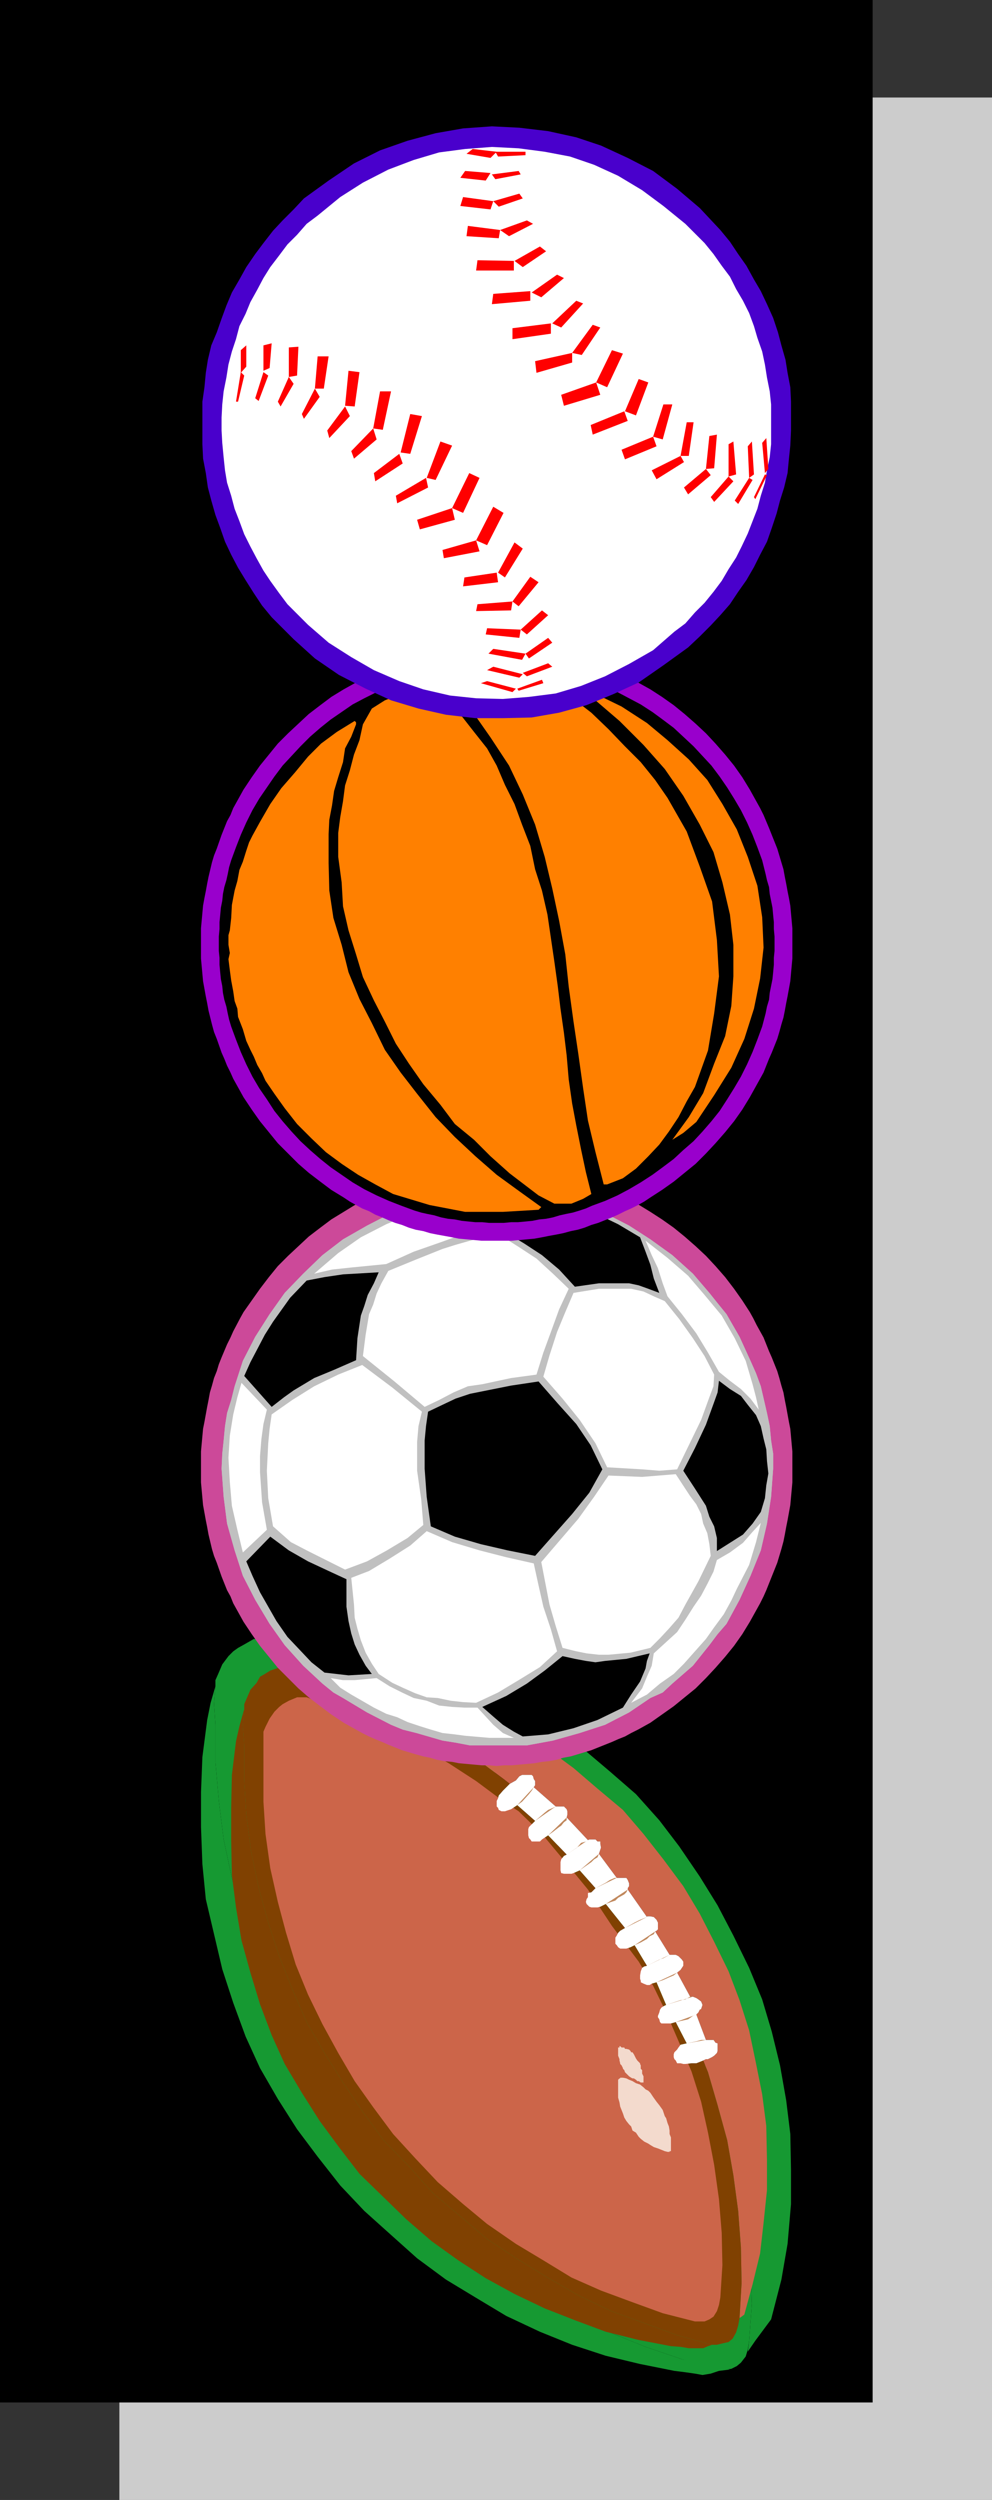 <?xml version="1.0" encoding="UTF-8" standalone="no"?>
<svg
   version="1.0"
   width="61.823mm"
   height="155.668mm"
   id="svg133"
   sodipodi:docname="Sporty I.wmf"
   xmlns:inkscape="http://www.inkscape.org/namespaces/inkscape"
   xmlns:sodipodi="http://sodipodi.sourceforge.net/DTD/sodipodi-0.dtd"
   xmlns="http://www.w3.org/2000/svg"
   xmlns:svg="http://www.w3.org/2000/svg">
  <rect width="100%" height="100%" fill="#333333" stroke="none"/>
  <sodipodi:namedview
     id="namedview133"
     pagecolor="#ffffff"
     bordercolor="#000000"
     borderopacity="0.25"
     inkscape:showpageshadow="2"
     inkscape:pageopacity="0.0"
     inkscape:pagecheckerboard="0"
     inkscape:deskcolor="#d1d1d1"
     inkscape:document-units="mm" />
  <defs
     id="defs1">
    <pattern
       id="WMFhbasepattern"
       patternUnits="userSpaceOnUse"
       width="6"
       height="6"
       x="0"
       y="0" />
  </defs>
  <path
     style="fill:#cccccc;fill-opacity:1;fill-rule:evenodd;stroke:none"
     d="M 28.117,588.353 V 22.946 H 233.663 V 588.353 Z"
     id="path1" />
  <path
     style="fill:#000000;fill-opacity:1;fill-rule:evenodd;stroke:none"
     d="M 0,565.407 V 0 h 205.546 v 565.407 z"
     id="path2" />
  <path
     style="fill:#169932;fill-opacity:1;fill-rule:evenodd;stroke:none"
     d="m 50.74,396.868 -1.131,3.878 -0.808,4.04 -1.131,8.726 -0.323,8.241 v 8.241 l 0.323,8.726 0.808,8.241 1.939,8.241 1.939,8.241 2.585,7.918 2.909,7.918 3.393,7.433 4.201,7.272 4.525,7.11 4.848,6.464 5.333,6.787 5.656,5.979 6.302,5.656 6.141,5.494 6.787,5.009 6.948,4.201 7.272,4.363 7.918,3.717 7.595,3.07 7.918,2.585 8.08,1.939 8.08,1.616 2.585,0.323 2.262,0.323 1.778,0.323 1.939,-0.323 1.939,-0.646 2.585,-0.323 -11.312,-2.424 -8.564,-2.909 -8.403,-3.393 -8.241,-3.717 -7.756,-4.525 -7.595,-4.525 -7.595,-5.333 -7.11,-5.656 -6.464,-5.979 -6.464,-6.464 -5.979,-6.787 -5.656,-7.11 -5.171,-7.433 -4.525,-7.595 -4.201,-7.918 -4.04,-8.241 -3.393,-8.564 -2.585,-8.403 -2.262,-8.726 -1.939,-9.049 -1.131,-9.049 -0.808,-9.211 v -8.726 l -0.323,-4.848 z"
     id="path3" />
  <path
     style="fill:#169932;fill-opacity:1;fill-rule:evenodd;stroke:none"
     d="m 62.375,385.718 7.595,2.585 7.11,3.232 8.403,3.717 8.08,4.201 8.08,4.525 7.433,5.009 7.595,5.494 1.778,1.131 1.454,-0.97 0.808,-1.131 h 0.485 l 0.97,-0.323 h 0.485 l 1.131,0.323 h 0.323 l 0.323,0.97 0.162,0.485 v 0.808 l -0.162,0.97 5.333,4.686 0.808,-0.162 h 0.646 l 0.808,0.162 0.485,0.646 0.323,0.485 v 1.293 l -0.323,0.485 5.656,5.656 v -0.323 h 1.454 l 0.808,0.323 0.646,0.323 v 0.485 l 0.323,0.808 -0.323,0.97 -0.323,0.485 4.848,6.302 h 1.454 0.808 l 0.323,0.808 0.323,0.646 v 0.808 l -0.323,0.485 v 0.323 l 4.848,7.11 v -0.323 h 0.808 l 0.808,0.323 0.323,0.323 0.485,0.162 0.323,0.646 v 0.808 0.97 l -0.485,0.485 -0.323,0.323 3.717,5.656 h 1.616 l 0.646,0.162 0.485,0.646 0.323,0.323 0.323,0.485 v 0.97 l -0.323,0.808 -0.323,0.485 -0.808,0.646 3.393,6.302 h 0.485 l 0.97,0.162 0.485,0.323 0.808,0.485 0.323,0.97 -0.323,1.131 -0.485,0.162 -0.323,0.646 -0.485,0.485 2.585,6.302 h 1.616 l 0.808,0.485 0.646,0.646 v 0.323 1.293 l -0.323,0.646 -0.808,0.646 -0.646,0.485 -0.808,0.323 -0.485,0.323 -0.646,0.162 1.131,3.232 2.585,7.756 2.262,8.888 1.616,9.049 1.131,9.372 0.646,9.049 0.323,9.049 -0.646,8.726 -0.323,2.585 1.778,-2.585 3.717,-5.009 2.424,-9.372 1.454,-8.403 0.808,-9.372 v -7.918 l -0.162,-8.564 -0.97,-7.918 -1.454,-8.241 -1.939,-7.918 -2.262,-7.595 -3.07,-7.433 -3.717,-7.595 -3.717,-7.11 -4.201,-6.787 -4.848,-7.11 -4.686,-6.14 -5.494,-6.14 -6.141,-5.332 -6.302,-5.333 -6.787,-4.848 -6.787,-3.878 -7.11,-4.04 -7.595,-3.393 -7.595,-2.747 -7.756,-2.585 -7.918,-2.101 -8.241,-0.97 -3.555,-0.646 -4.363,-0.646 z"
     id="path4" />
  <path
     style="fill:#169932;fill-opacity:1;fill-rule:evenodd;stroke:none"
     d="m 50.74,396.868 -0.323,4.201 0.323,4.848 v 8.726 l 0.808,9.211 1.131,9.049 1.939,9.049 2.262,8.726 2.585,8.403 3.393,8.564 4.04,8.241 4.201,7.918 4.525,7.595 5.171,7.433 5.656,7.11 5.979,6.787 6.464,6.464 6.464,5.979 7.11,5.656 7.595,5.333 7.595,4.525 7.756,4.525 8.241,3.717 8.403,3.393 8.564,2.909 9.049,2.424 h 1.131 l 1.454,-0.162 1.293,-0.646 0.97,-0.808 1.131,-1.454 0.485,-1.616 0.323,-2.101 0.646,-8.726 -0.323,-9.049 -0.646,-9.049 -1.131,-9.372 -1.616,-9.049 -2.262,-8.888 -2.585,-7.756 -1.131,-3.232 -1.939,0.323 -1.454,0.323 -1.454,0.323 h -0.323 l -0.808,-0.323 -0.808,-0.323 -0.323,-0.323 -0.323,-0.485 -0.162,-0.646 v -0.485 l 0.162,-0.646 0.646,-0.485 0.323,-0.646 0.808,-0.485 1.131,-0.323 -2.585,-5.656 -1.454,0.485 h -0.808 l -0.808,-0.162 h -0.646 l -0.323,-0.323 -0.162,-0.646 -0.323,-0.485 v -0.646 l 0.323,-0.485 v -0.646 l 0.485,-0.485 0.646,-0.646 0.808,-0.162 -2.585,-5.656 -1.131,0.162 -0.808,0.323 h -0.485 l -0.97,-0.323 -0.485,-0.162 -0.323,-0.323 -0.323,-0.485 v -1.293 l 0.323,-0.808 0.323,-0.808 0.808,-0.646 0.646,-0.162 -3.232,-5.171 -1.131,0.646 -0.808,0.162 -0.808,0.323 -0.646,-0.323 -0.808,-0.162 v -0.646 l -0.646,-0.323 v -0.485 -0.97 l 0.323,-0.485 0.323,-0.808 0.808,-0.323 0.808,-0.808 -4.525,-5.979 -1.616,0.485 -0.808,0.323 h -1.454 l -0.646,-0.323 -0.485,-0.485 -0.323,-0.808 0.323,-0.323 0.323,-0.808 0.162,-0.97 0.646,-0.162 0.808,-0.97 -3.717,-4.525 -1.293,0.646 -0.97,0.323 h -1.939 l -0.485,-0.323 -0.323,-0.646 v -1.939 l 0.323,-1.131 0.485,-0.646 0.808,-0.485 -4.848,-4.848 -1.293,1.131 -0.646,0.323 -0.808,0.323 h -0.485 l -0.646,-0.323 -0.323,-0.323 -0.485,-0.323 -0.323,-0.808 v -0.485 -0.97 l 0.323,-0.485 0.808,-0.646 0.808,-0.808 -4.525,-3.878 -1.454,0.808 -0.808,0.162 -0.808,0.323 h -1.131 l -0.323,-0.323 -0.485,-0.485 v -0.485 -1.131 -0.97 l 0.485,-0.485 0.97,-1.454 1.939,-1.616 -1.778,-1.131 -7.595,-5.494 -7.433,-5.009 -8.08,-4.525 -8.08,-4.201 -8.403,-3.717 -7.11,-3.232 -7.595,-2.585 h -2.585 l -2.262,1.293 -1.454,0.808 -1.131,0.808 -1.131,1.131 -1.454,1.939 -0.97,2.262 -0.646,1.454 z"
     id="path5" />
  <path
     style="fill:#804101;fill-opacity:1;fill-rule:evenodd;stroke:none"
     d="m 57.527,402.2 -1.131,4.04 -0.808,3.555 -0.97,7.918 -0.162,7.756 v 7.595 l 0.162,8.241 0.97,7.595 1.293,7.756 2.101,7.595 2.262,7.433 2.747,7.272 3.07,6.787 4.04,6.787 4.201,6.625 4.525,6.14 4.848,6.302 5.494,5.333 5.494,5.332 5.979,5.171 6.302,4.525 6.464,4.201 6.787,3.717 7.11,3.393 7.433,2.909 6.949,2.585 7.756,1.939 7.595,1.454 2.262,0.162 1.939,0.323 h 1.778 1.616 l 1.131,-0.485 0.97,-0.323 -8.241,-2.262 -7.918,-2.909 -7.595,-2.747 -7.756,-3.717 -7.272,-4.201 -7.11,-4.363 -7.11,-4.686 -6.464,-5.494 -6.302,-5.333 -5.656,-6.302 -5.979,-6.14 -4.848,-6.625 -4.686,-6.948 -4.363,-6.948 -4.201,-7.272 -3.393,-7.756 -3.07,-7.756 -2.585,-7.918 -2.262,-8.241 -1.778,-8.564 -1.131,-8.564 -0.485,-8.08 v -8.241 l -0.323,-4.363 z"
     id="path6" />
  <path
     style="fill:#cc6549;fill-opacity:1;fill-rule:evenodd;stroke:none"
     d="m 68.354,392.02 6.948,2.585 6.625,2.747 7.918,3.393 7.272,4.04 7.433,4.201 7.11,4.525 6.948,5.171 1.454,1.131 1.454,-0.808 0.808,-0.97 0.646,-0.323 h 0.808 0.646 0.808 l 0.323,0.323 0.162,0.646 0.323,0.485 v 0.97 l -0.323,0.485 5.171,4.525 h 0.808 0.485 0.646 l 0.646,0.646 0.162,0.485 v 0.808 l -0.162,0.646 5.009,5.333 0.323,-0.162 h 1.454 l 0.485,0.485 h 0.646 v 0.485 l 0.162,0.97 -0.162,0.485 -0.323,0.97 4.201,5.656 h 1.778 0.485 l 0.323,0.485 0.323,0.808 v 0.646 l -0.323,0.485 v 0.323 l 4.525,6.464 v -0.162 h 0.808 l 0.808,0.162 0.323,0.323 0.323,0.323 0.323,0.646 v 0.808 0.808 l -0.323,0.323 -0.323,0.162 3.393,5.494 h 1.454 l 0.646,0.323 0.485,0.485 0.323,0.323 0.323,0.485 v 0.97 l -0.323,0.485 -0.323,0.485 -0.808,0.646 3.07,5.656 h 0.646 l 0.808,0.323 0.485,0.323 0.646,0.485 0.323,0.808 -0.323,0.97 -0.323,0.162 -0.323,0.646 -0.485,0.485 2.262,5.979 h 1.778 l 0.485,0.646 0.485,0.162 v 0.323 1.454 l -0.162,0.485 -0.646,0.646 -0.485,0.323 -0.97,0.485 h -0.485 l -0.646,0.323 1.131,2.747 2.262,7.756 2.262,8.241 1.454,8.241 1.131,8.403 0.646,8.564 0.162,8.403 -0.485,8.241 0.485,-0.323 0.646,-0.485 1.939,-7.11 1.778,-7.272 0.808,-7.11 0.808,-7.756 v -7.272 l -0.162,-7.918 -0.97,-7.433 -1.454,-7.272 -1.616,-7.756 -2.262,-7.11 -2.585,-6.787 -3.393,-6.948 -3.393,-6.625 -3.878,-6.464 -4.686,-6.302 -4.686,-5.979 -4.848,-5.656 -5.979,-5.009 -5.656,-4.848 -6.141,-4.525 -6.625,-3.717 -6.464,-3.717 -6.787,-3.07 -7.11,-2.747 -7.272,-2.262 -7.433,-1.778 -7.433,-1.131 -3.393,-0.485 -4.201,-0.323 z"
     id="path7" />
  <path
     style="fill:#804101;fill-opacity:1;fill-rule:evenodd;stroke:none"
     d="m 57.527,402.2 -0.323,4.201 0.323,4.363 v 8.241 l 0.485,8.08 1.131,8.564 1.778,8.564 2.262,8.241 2.585,7.918 3.07,7.756 3.393,7.756 4.201,7.272 4.363,6.948 4.686,6.948 4.848,6.625 5.979,6.14 5.656,6.302 6.302,5.333 6.464,5.494 7.11,4.686 7.11,4.363 7.272,4.201 7.756,3.717 7.595,2.747 7.918,2.909 8.241,2.262 h 1.131 l 1.293,-0.323 1.454,-0.323 0.97,-0.808 0.808,-1.454 0.485,-1.616 0.323,-1.778 0.485,-8.241 -0.162,-8.403 -0.646,-8.564 -1.131,-8.403 -1.454,-8.241 -2.262,-8.241 -2.262,-7.756 -1.131,-2.747 -1.616,0.646 h -1.131 l -1.454,0.162 h -0.485 l -0.646,-0.162 h -0.808 l -0.323,-0.646 -0.323,-0.323 -0.162,-0.485 v -0.646 l 0.162,-0.485 0.646,-0.646 0.323,-0.485 0.485,-0.646 1.454,-0.323 -2.585,-5.009 -1.131,0.323 h -1.131 -0.646 -0.485 l -0.323,-0.323 -0.162,-0.646 -0.323,-0.485 v -0.323 l 0.323,-0.808 0.162,-0.646 0.323,-0.485 0.485,-0.323 0.646,-0.323 -2.262,-5.333 -1.131,0.323 -0.485,0.323 h -0.646 l -0.808,-0.323 -0.646,-0.323 v -0.323 l -0.162,-0.485 v -0.808 l 0.162,-0.97 0.323,-0.808 0.485,-0.323 0.646,-0.162 -2.909,-4.848 -0.97,0.485 -0.97,0.323 H 147.05 146.08 l -0.485,-0.323 -0.323,-0.485 -0.323,-0.323 v -0.485 -0.97 l 0.323,-0.485 0.323,-0.646 0.485,-0.485 1.131,-0.646 -4.525,-5.656 -1.293,0.646 -0.646,0.162 h -1.454 l -0.485,-0.162 -0.646,-0.646 -0.162,-0.485 0.162,-0.646 0.323,-0.485 v -0.97 l 0.808,-0.162 0.97,-0.97 -3.717,-4.201 -1.454,0.646 -0.485,0.162 h -1.778 l -0.646,-0.162 -0.162,-0.646 v -1.939 l 0.162,-0.646 0.646,-0.808 0.646,-0.323 -4.363,-4.525 -1.454,0.97 -0.485,0.485 h -0.808 -0.646 -0.485 l -0.323,-0.485 -0.323,-0.323 -0.162,-0.646 v -0.485 -0.97 l 0.162,-0.485 0.646,-0.646 0.808,-0.808 -4.201,-3.717 -1.454,0.97 -0.485,0.162 -0.97,0.323 h -0.808 l -0.646,-0.323 -0.162,-0.485 -0.323,-0.323 v -1.293 l 0.323,-0.646 0.162,-0.646 0.97,-1.131 1.616,-1.616 -1.454,-1.131 -6.948,-5.171 -7.11,-4.525 -7.433,-4.201 -7.272,-4.04 -7.918,-3.393 -6.625,-2.747 -6.948,-2.585 -2.262,0.323 -2.424,0.808 -1.293,0.808 -1.131,0.646 -0.808,1.454 -1.454,1.616 -0.97,2.262 -0.485,1.131 z"
     id="path8" />
  <path
     style="fill:#cc6549;fill-opacity:1;fill-rule:evenodd;stroke:none"
     d="m 62.052,408.664 v 4.04 4.04 7.272 l 0.485,7.595 1.131,8.08 1.778,7.918 1.939,7.272 2.262,7.433 2.909,7.11 3.393,6.948 3.717,6.787 3.878,6.625 4.363,6.14 4.686,6.302 5.171,5.656 5.333,5.656 5.979,5.171 5.656,4.686 6.787,4.686 6.464,3.878 6.625,4.04 6.949,3.07 7.433,2.747 7.11,2.585 7.595,1.939 h 0.808 1.454 l 1.131,-0.485 0.97,-0.646 0.808,-1.293 0.485,-1.454 0.323,-1.778 0.485,-7.595 -0.162,-7.595 -0.646,-7.918 -1.131,-8.08 -1.454,-7.595 -1.616,-7.272 -2.262,-7.11 -3.393,-7.918 -2.585,-5.979 -3.07,-6.302 -3.393,-5.656 -6.302,-8.403 -5.656,-8.564 -5.979,-7.272 -4.848,-5.817 -5.494,-5.333 -3.717,-2.424 -6.302,-4.686 -6.464,-4.201 -6.787,-3.878 -7.11,-3.717 -7.11,-3.232 -6.141,-2.424 -6.302,-2.262 h -2.262 l -1.939,0.808 -1.454,0.808 -0.808,0.646 -1.131,1.131 -1.131,1.616 -0.97,1.939 -0.485,1.131 z"
     id="path9" />
  <path
     style="fill:#f3dacd;fill-opacity:1;fill-rule:evenodd;stroke:none"
     d="m 145.595,490.106 v 0.162 0.646 0.808 0.808 1.131 l 0.323,1.131 0.162,0.97 0.323,0.808 0.323,0.808 0.323,0.97 0.485,0.808 0.646,0.808 0.485,0.485 0.323,0.97 0.808,0.485 0.646,0.97 0.485,0.485 0.808,0.646 0.97,0.485 0.485,0.323 0.808,0.485 0.97,0.323 0.808,0.323 0.808,0.323 0.646,0.162 h 0.323 0.162 v -0.162 h 0.323 v -0.323 -0.97 -0.97 -0.97 l -0.323,-0.808 v -0.808 l -0.162,-0.97 -0.323,-0.808 -0.323,-1.131 -0.323,-0.485 -0.323,-0.97 -0.162,-0.485 -0.808,-1.131 -0.646,-0.808 -0.808,-1.131 -0.646,-0.97 -0.485,-0.485 -0.646,-0.323 -0.485,-0.485 -0.808,-0.646 -0.97,-0.323 -0.808,-0.485 -0.808,-0.323 -0.646,-0.323 -0.808,-0.162 H 146.403 146.08 v 0.162 h -0.162 l -0.323,0.323 v 0.323 z"
     id="path10" />
  <path
     style="fill:#ffffff;fill-opacity:1;fill-rule:evenodd;stroke:none"
     d="m 165.633,484.935 0.646,-0.323 h 0.485 l 0.97,-0.485 0.485,-0.323 0.646,-0.646 0.162,-0.485 v -1.454 -0.323 l -0.485,-0.162 -0.485,-0.646 h -1.778 l -2.262,-5.979 0.485,-0.485 0.323,-0.646 0.323,-0.162 0.323,-0.97 -0.323,-0.808 -0.646,-0.485 -0.485,-0.323 -0.808,-0.323 h -0.646 l -3.07,-5.656 0.808,-0.646 0.323,-0.485 0.323,-0.485 v -0.97 l -0.323,-0.485 -0.323,-0.323 -0.485,-0.485 -0.646,-0.323 h -1.454 l -3.393,-5.494 0.323,-0.162 0.323,-0.323 v -0.808 -0.808 l -0.323,-0.646 -0.323,-0.323 -0.323,-0.323 -0.808,-0.162 h -0.808 v 0.162 l -4.525,-6.464 v -0.323 l 0.323,-0.485 v -0.646 l -0.323,-0.808 -0.323,-0.485 h -0.485 -1.778 l -4.201,-5.656 0.323,-0.97 0.162,-0.485 -0.162,-0.97 v -0.485 h -0.646 l -0.485,-0.485 h -1.454 l -0.323,0.162 -5.009,-5.333 0.162,-0.646 v -0.808 l -0.162,-0.485 -0.646,-0.646 h -0.646 -0.485 -0.808 l -5.171,-4.525 0.323,-0.485 v -0.97 l -0.323,-0.485 -0.162,-0.646 -0.323,-0.323 h -0.808 -0.646 -0.808 l -0.646,0.323 -0.808,0.97 -1.454,0.808 -1.616,1.616 -0.97,1.131 -0.162,0.646 -0.323,0.646 v 1.293 l 0.323,0.323 0.162,0.485 0.646,0.323 h 0.808 l 0.97,-0.323 0.485,-0.162 1.454,-0.97 4.201,3.717 -0.808,0.808 -0.646,0.646 -0.162,0.485 v 0.97 0.485 l 0.162,0.646 0.323,0.323 0.323,0.485 h 0.485 0.646 0.808 l 0.485,-0.485 1.454,-0.97 4.363,4.525 -0.646,0.323 -0.646,0.808 -0.162,0.646 v 1.939 l 0.162,0.646 0.646,0.162 h 1.778 l 0.485,-0.162 1.454,-0.646 3.717,4.201 -0.97,0.97 -0.808,0.162 v 0.97 l -0.323,0.485 -0.162,0.646 0.162,0.485 0.646,0.646 0.485,0.162 h 1.454 l 0.646,-0.162 1.293,-0.646 4.525,5.656 -1.131,0.646 -0.485,0.485 -0.323,0.646 -0.323,0.485 v 0.97 0.485 l 0.323,0.323 0.323,0.485 0.485,0.323 h 0.97 0.485 l 0.97,-0.323 0.97,-0.485 2.909,4.848 -0.646,0.162 -0.485,0.323 -0.323,0.808 -0.162,0.97 v 0.808 l 0.162,0.485 v 0.323 l 0.646,0.323 0.808,0.323 h 0.646 l 0.485,-0.323 1.131,-0.323 2.262,5.333 -0.646,0.323 -0.485,0.323 -0.323,0.485 -0.162,0.646 -0.323,0.808 v 0.323 l 0.323,0.485 0.162,0.646 0.323,0.323 h 0.485 0.646 1.131 l 1.131,-0.323 2.585,5.009 -1.454,0.323 -0.485,0.646 -0.323,0.485 -0.646,0.646 -0.162,0.485 v 0.646 l 0.162,0.485 0.323,0.323 0.323,0.646 h 0.808 l 0.646,0.162 h 0.485 l 1.454,-0.162 h 1.131 z"
     id="path11" />
  <path
     style="fill:#c0885d;fill-opacity:1;fill-rule:evenodd;stroke:none"
     d="m 161.755,480.895 2.262,-0.485 1.131,-0.323 h 1.131 z"
     id="path12" />
  <path
     style="fill:#c0885d;fill-opacity:1;fill-rule:evenodd;stroke:none"
     d="m 152.382,462.635 2.909,-1.454 0.97,-0.323 1.454,-0.808 z"
     id="path13" />
  <path
     style="fill:#c0885d;fill-opacity:1;fill-rule:evenodd;stroke:none"
     d="m 140.263,444.376 2.424,-1.293 0.97,-0.646 1.131,-0.485 h 0.485 z"
     id="path14" />
  <path
     style="fill:#c0885d;fill-opacity:1;fill-rule:evenodd;stroke:none"
     d="m 126.042,428.54 2.262,-1.939 0.808,-0.646 1.131,-0.485 0.646,-0.323 z"
     id="path15" />
  <path
     style="fill:#c0885d;fill-opacity:1;fill-rule:evenodd;stroke:none"
     d="m 129.113,431.933 1.131,-0.808 1.454,-1.131 0.485,-0.323 0.646,-0.808 0.646,-0.485 v -0.646 z"
     id="path16" />
  <path
     style="fill:#c0885d;fill-opacity:1;fill-rule:evenodd;stroke:none"
     d="m 142.687,448.092 1.293,-0.485 0.97,-0.323 0.646,-0.646 1.454,-0.808 0.485,-0.485 0.323,-0.646 z"
     id="path17" />
  <path
     style="fill:#c0885d;fill-opacity:1;fill-rule:evenodd;stroke:none"
     d="m 154.644,466.514 1.454,-0.485 1.454,-0.646 1.131,-0.485 0.808,-0.646 z"
     id="path18" />
  <path
     style="fill:#c0885d;fill-opacity:1;fill-rule:evenodd;stroke:none"
     d="m 164.017,474.108 -0.808,0.323 -1.131,0.808 -1.454,0.323 -1.454,0.323 z"
     id="path19" />
  <path
     style="fill:#c0885d;fill-opacity:1;fill-rule:evenodd;stroke:none"
     d="m 156.907,471.846 3.393,-1.131 1.131,-0.162 1.131,-0.646 h 0.646 z"
     id="path20" />
  <path
     style="fill:#c0885d;fill-opacity:1;fill-rule:evenodd;stroke:none"
     d="m 154.321,454.556 -0.323,0.646 -0.97,0.485 -0.646,0.646 -1.454,0.808 -1.454,0.646 z"
     id="path21" />
  <path
     style="fill:#c0885d;fill-opacity:1;fill-rule:evenodd;stroke:none"
     d="m 141.071,436.296 -0.323,0.808 -0.808,0.485 -0.646,0.646 -1.616,1.131 -1.131,0.808 z"
     id="path22" />
  <path
     style="fill:#c0885d;fill-opacity:1;fill-rule:evenodd;stroke:none"
     d="m 133.476,436.458 2.424,-1.616 0.97,-1.131 1.131,-0.323 0.485,-0.323 z"
     id="path23" />
  <path
     style="fill:#c0885d;fill-opacity:1;fill-rule:evenodd;stroke:none"
     d="m 125.719,420.622 -0.485,0.808 -0.646,0.808 -1.616,1.778 -1.131,0.808 z"
     id="path24" />
  <path
     style="fill:#c0885d;fill-opacity:1;fill-rule:evenodd;stroke:none"
     d="m 147.211,453.748 2.262,-1.293 1.293,-0.646 1.616,-0.646 z"
     id="path25" />
  <path
     style="fill:#f3dacd;fill-opacity:1;fill-rule:evenodd;stroke:none"
     d="m 145.595,482.188 v 0.162 0.323 0.323 0.485 0.323 l 0.323,0.808 v 0.323 l 0.162,0.646 v 0.162 l 0.323,0.323 0.323,0.646 v 0.162 l 0.323,0.323 0.162,0.485 0.323,0.323 0.323,0.323 0.323,0.323 0.485,0.323 0.323,0.162 h 0.323 l 0.485,0.323 0.323,0.323 h 0.323 l 0.485,0.323 h 0.323 0.323 v -0.323 -0.323 -0.485 -0.323 l -0.323,-0.646 v -0.323 -0.485 l -0.323,-0.323 v -0.485 -0.323 l -0.162,-0.323 v -0.162 l -0.646,-0.646 -0.323,-0.485 -0.323,-0.646 -0.162,-0.323 -0.323,-0.485 h -0.323 l -0.162,-0.323 -0.323,-0.323 -0.646,-0.162 h -0.323 l -0.162,-0.323 h -0.646 L 146.08,481.542 h -0.162 v 0.323 h -0.323 z"
     id="path26" />
  <path
     style="fill:#cc4999;fill-opacity:1;fill-rule:evenodd;stroke:none"
     d="m 186.64,345.32 v 1.778 1.778 l -0.162,1.778 -0.162,1.778 -0.162,1.778 -0.323,1.778 -0.323,1.778 -0.323,1.616 -0.323,1.778 -0.323,1.616 -0.485,1.778 -0.485,1.616 -0.485,1.616 -1.293,3.232 -0.646,1.616 -0.646,1.616 -0.646,1.454 -0.808,1.616 -0.808,1.454 -0.808,1.454 -0.808,1.454 -1.778,2.909 -1.939,2.747 -2.101,2.585 -2.262,2.585 -2.262,2.424 -2.424,2.424 -2.585,2.101 -2.585,2.101 -2.747,1.939 -2.747,1.939 -1.454,0.808 -1.454,0.808 -1.616,0.808 -1.454,0.808 -1.616,0.646 -1.454,0.646 -1.616,0.646 -1.616,0.646 -1.616,0.646 -1.616,0.485 -1.616,0.485 -1.616,0.485 -1.778,0.323 -1.616,0.485 -1.778,0.323 -1.616,0.162 -1.778,0.323 -1.778,0.162 -1.778,0.162 -1.778,0.162 h -1.778 l -1.778,0.162 -1.778,-0.162 h -1.778 l -1.778,-0.162 -1.778,-0.162 -1.778,-0.162 -1.616,-0.323 -1.778,-0.162 -1.778,-0.323 -1.616,-0.485 -1.616,-0.323 -1.778,-0.485 -1.616,-0.485 -1.616,-0.485 -1.616,-0.646 -1.616,-0.646 -1.454,-0.646 -1.616,-0.646 -1.454,-0.646 -1.616,-0.808 -1.454,-0.808 -1.454,-0.808 -1.454,-0.808 -2.909,-1.939 -2.585,-1.939 -2.747,-2.101 -2.424,-2.101 -2.424,-2.424 -2.424,-2.424 -2.101,-2.585 -2.101,-2.585 -1.939,-2.747 -1.939,-2.909 -0.808,-1.454 -0.808,-1.454 -0.808,-1.454 -0.646,-1.616 -0.808,-1.454 -1.293,-3.232 -1.131,-3.232 -0.646,-1.616 -0.485,-1.616 -0.808,-3.393 -0.323,-1.778 -0.323,-1.616 -0.323,-1.778 -0.323,-1.778 -0.162,-1.778 -0.162,-1.778 -0.162,-1.778 v -1.778 -1.778 -1.778 -1.939 l 0.162,-1.778 0.162,-1.778 0.162,-1.778 0.323,-1.616 0.323,-1.778 0.323,-1.778 0.323,-1.616 0.323,-1.778 0.485,-1.616 0.485,-1.778 0.646,-1.616 0.485,-1.616 0.646,-1.616 1.293,-3.07 0.808,-1.616 0.646,-1.454 1.616,-3.07 0.808,-1.454 1.939,-2.747 1.939,-2.747 2.101,-2.747 2.101,-2.585 2.424,-2.424 2.424,-2.262 2.424,-2.262 2.747,-2.101 2.585,-1.939 2.909,-1.778 2.909,-1.778 1.454,-0.808 1.616,-0.646 1.454,-0.808 1.616,-0.646 1.454,-0.646 1.616,-0.646 1.616,-0.485 1.616,-0.646 1.616,-0.485 1.778,-0.323 1.616,-0.485 1.616,-0.323 1.778,-0.323 1.778,-0.323 1.616,-0.323 1.778,-0.162 1.778,-0.162 1.778,-0.162 h 1.778 1.778 1.778 1.778 l 1.778,0.162 1.778,0.162 1.778,0.162 1.778,0.323 1.616,0.323 1.778,0.323 1.616,0.323 1.778,0.485 1.616,0.323 1.616,0.485 1.616,0.646 1.616,0.485 1.616,0.646 1.616,0.646 1.454,0.646 1.616,0.808 1.454,0.646 1.616,0.808 2.909,1.778 2.747,1.778 2.747,1.939 2.585,2.101 2.585,2.262 2.424,2.262 2.262,2.424 2.262,2.585 2.101,2.747 1.939,2.747 1.778,2.747 0.808,1.454 0.808,1.616 0.808,1.454 0.808,1.454 0.646,1.616 0.646,1.616 0.646,1.454 0.646,1.616 0.646,1.616 0.485,1.616 0.485,1.778 0.485,1.616 0.323,1.778 0.323,1.616 0.323,1.778 0.323,1.778 0.323,1.616 0.162,1.778 0.162,1.778 0.162,1.778 v 1.939 z"
     id="path27" />
  <path
     style="fill:#c0c0c0;fill-opacity:1;fill-rule:evenodd;stroke:none"
     d="m 182.115,345.643 -0.485,6.625 -0.97,6.302 -1.454,6.302 -2.424,5.979 -2.585,5.656 -3.07,5.656 -2.101,2.424 -1.939,2.585 -3.878,4.848 -4.848,4.201 -2.262,2.101 -2.909,1.293 -5.009,3.393 -5.656,2.909 -5.979,1.939 -6.302,1.778 -6.141,1.131 h -6.787 -3.393 -3.232 l -3.393,-0.646 -3.07,-0.485 -6.141,-1.778 -3.232,-0.808 -2.747,-1.131 -5.656,-2.909 -5.656,-3.393 -2.262,-1.293 -2.585,-2.101 -4.525,-4.201 -4.363,-4.848 -3.555,-5.009 -3.393,-5.656 -2.909,-5.656 -1.939,-5.979 -1.778,-6.302 -0.808,-6.302 -0.485,-6.625 0.162,-3.555 0.323,-3.07 0.323,-3.393 0.485,-3.07 0.97,-3.07 0.808,-3.232 1.939,-5.979 2.909,-5.656 3.393,-5.333 3.555,-5.009 4.363,-4.525 4.525,-4.363 4.848,-3.717 5.656,-3.232 5.656,-2.909 5.979,-1.939 3.07,-0.97 3.07,-0.808 3.07,-0.485 3.393,-0.646 h 3.232 3.393 6.787 l 6.141,1.131 6.302,1.778 5.979,1.939 5.656,2.909 5.009,3.232 5.171,3.717 4.848,4.363 3.878,4.525 1.939,2.424 2.101,2.585 3.07,5.333 2.585,5.656 1.293,2.909 1.131,3.07 1.454,6.302 0.646,3.07 0.323,3.393 0.485,3.07 z"
     id="path28" />
  <path
     style="fill:#ffffff;fill-opacity:1;fill-rule:evenodd;stroke:none"
     d="m 152.059,291.995 1.454,3.393 1.454,3.07 1.131,3.555 1.131,3.07 3.393,4.201 3.393,4.525 2.747,4.525 2.585,4.525 2.585,2.101 2.585,1.939 2.262,2.262 1.939,2.585 -0.646,-2.909 -0.808,-3.07 -1.616,-5.494 -2.585,-5.333 -3.07,-5.333 -4.04,-4.848 -3.878,-4.525 -4.848,-4.201 z"
     id="path29" />
  <path
     style="fill:#ffffff;fill-opacity:1;fill-rule:evenodd;stroke:none"
     d="m 127.982,323.99 1.454,-5.009 1.778,-5.494 1.939,-4.686 1.939,-4.525 5.979,-0.97 h 2.585 2.747 2.262 l 2.909,0.646 2.424,1.131 2.585,1.131 3.393,4.201 3.232,4.525 2.747,4.201 2.262,4.363 -0.162,2.747 -0.97,2.585 -1.939,5.332 -5.656,11.635 -4.201,0.323 -4.04,-0.323 -8.241,-0.485 -2.747,-5.656 -3.717,-5.494 -4.04,-5.009 z"
     id="path30" />
  <path
     style="fill:#ffffff;fill-opacity:1;fill-rule:evenodd;stroke:none"
     d="m 143.333,347.259 7.918,0.323 7.918,-0.646 3.393,5.171 1.454,1.939 1.131,2.262 0.485,2.262 0.97,2.262 0.485,2.585 0.323,2.747 -2.909,5.979 -3.07,5.494 -1.616,3.07 -2.262,2.585 -2.101,2.262 -2.262,2.262 -4.686,1.131 -5.171,0.485 h -2.262 l -2.909,-0.323 -2.424,-0.485 -3.232,-0.808 -1.616,-5.171 -1.454,-5.009 -1.939,-10.019 8.726,-10.18 3.717,-5.171 z"
     id="path31" />
  <path
     style="fill:#ffffff;fill-opacity:1;fill-rule:evenodd;stroke:none"
     d="m 168.865,367.135 -0.808,2.747 -1.454,2.909 -1.454,2.747 -1.778,2.585 -1.939,3.07 -1.939,2.909 -5.494,5.009 -0.485,2.909 -1.131,2.585 -1.131,2.747 -2.585,3.393 3.717,-1.939 3.07,-2.585 3.232,-2.262 2.424,-2.424 5.171,-5.817 1.939,-2.747 2.262,-3.07 1.778,-3.232 1.293,-2.747 2.909,-5.656 1.616,-5.333 1.131,-4.525 -1.939,2.101 -2.262,2.585 -3.07,2.262 z"
     id="path32" />
  <path
     style="fill:#ffffff;fill-opacity:1;fill-rule:evenodd;stroke:none"
     d="m 100.511,360.348 5.979,2.585 6.464,1.939 6.302,1.616 6.464,1.454 1.131,5.171 1.131,5.009 1.778,5.332 1.454,5.171 -4.04,3.717 -5.009,3.07 -4.848,2.909 -5.171,2.424 -3.07,-0.162 -2.909,-0.323 -3.07,-0.646 -2.585,-0.162 -2.747,-0.97 -2.909,-1.293 -2.424,-1.131 -3.232,-2.101 -1.616,-2.424 -1.454,-2.585 -1.131,-2.909 -0.808,-2.747 -0.646,-2.585 -0.162,-3.07 -0.646,-6.302 4.201,-1.616 4.848,-2.909 4.848,-3.07 z"
     id="path33" />
  <path
     style="fill:#ffffff;fill-opacity:1;fill-rule:evenodd;stroke:none"
     d="m 88.715,394.929 3.07,1.939 2.909,1.454 2.747,1.293 3.07,0.646 2.909,1.131 3.07,0.323 2.909,0.162 h 3.07 l 3.717,4.04 2.262,1.939 1.454,0.646 1.131,0.485 h -5.817 l -5.656,-0.485 -2.424,-0.323 -2.909,-0.323 -2.747,-0.808 -2.585,-0.808 -2.909,-0.97 -2.424,-1.131 -2.585,-0.808 -2.909,-1.454 -5.333,-3.07 -2.585,-1.616 -2.262,-2.262 2.909,0.485 h 2.747 z"
     id="path34" />
  <path
     style="fill:#ffffff;fill-opacity:1;fill-rule:evenodd;stroke:none"
     d="m 62.86,331.747 -0.808,3.393 -0.485,3.555 -0.323,4.04 v 3.717 l 0.485,7.11 1.131,6.464 -5.656,5.333 -1.293,-5.333 -1.293,-5.656 -0.485,-5.656 -0.323,-5.656 0.323,-5.171 0.808,-5.009 0.97,-4.04 0.97,-3.393 z"
     id="path35" />
  <path
     style="fill:#ffffff;fill-opacity:1;fill-rule:evenodd;stroke:none"
     d="m 81.281,369.397 5.171,-1.939 4.686,-2.585 4.848,-2.909 3.717,-3.07 -0.485,-5.979 -0.97,-6.787 v -6.787 l 0.323,-3.717 0.808,-3.393 -6.948,-5.656 -7.11,-5.333 -5.656,2.262 -5.656,2.747 -5.171,3.232 -4.848,3.393 -0.485,3.393 -0.323,3.393 -0.323,6.464 0.323,6.464 1.131,6.625 4.201,3.717 4.04,2.101 z"
     id="path36" />
  <path
     style="fill:#ffffff;fill-opacity:1;fill-rule:evenodd;stroke:none"
     d="m 100.026,331.1 3.393,-1.616 3.393,-1.778 3.393,-1.454 3.393,-0.485 6.787,-1.454 5.979,-0.808 1.616,-5.171 1.778,-4.848 1.939,-5.333 2.262,-4.848 -3.717,-3.555 -3.878,-3.555 -4.201,-2.747 -4.848,-3.07 -6.625,1.616 -3.393,0.97 -3.07,0.97 -6.464,2.585 -6.302,2.585 -1.616,2.909 -1.131,2.424 -0.808,2.585 -0.97,2.262 -0.808,4.848 -0.646,5.009 7.433,5.979 z"
     id="path37" />
  <path
     style="fill:#ffffff;fill-opacity:1;fill-rule:evenodd;stroke:none"
     d="m 90.977,297.489 6.464,-2.909 6.464,-2.262 6.302,-2.262 6.464,-1.616 1.939,-2.101 1.778,-1.454 4.04,-2.747 h -7.433 -3.717 l -3.393,0.485 -3.393,0.323 -3.07,0.97 -3.07,0.485 -3.232,1.131 -6.141,2.585 -5.979,3.07 -5.333,3.717 -5.656,4.848 4.201,-0.97 4.525,-0.485 z"
     id="path38" />
  <path
     style="fill:#000000;fill-opacity:1;fill-rule:evenodd;stroke:none"
     d="m 118.609,289.733 4.848,2.909 4.201,2.747 4.04,3.393 3.717,4.04 5.656,-0.808 h 5.009 2.101 l 2.262,0.485 2.262,0.808 2.585,0.97 -1.293,-3.393 -0.808,-3.232 -1.131,-3.07 -1.293,-3.393 -5.171,-3.07 -5.333,-2.585 -6.302,-1.616 -6.787,-1.778 -4.525,3.393 -1.939,1.939 z"
     id="path39" />
  <path
     style="fill:#000000;fill-opacity:1;fill-rule:evenodd;stroke:none"
     d="m 169.349,324.96 -0.323,2.747 -0.808,2.262 -1.939,5.333 -2.585,5.494 -2.747,5.333 2.747,4.201 2.585,4.04 0.808,2.585 1.131,2.262 0.646,2.747 v 3.07 l 3.07,-1.939 3.07,-1.939 2.262,-2.585 1.939,-2.747 0.97,-3.232 0.323,-3.07 0.485,-2.747 -0.323,-2.909 -0.162,-2.747 -0.646,-2.585 -0.646,-2.909 -1.131,-2.585 -1.939,-2.424 -1.616,-2.101 -2.585,-1.616 z"
     id="path40" />
  <path
     style="fill:#000000;fill-opacity:1;fill-rule:evenodd;stroke:none"
     d="m 132.506,389.758 2.909,0.646 2.585,0.485 2.262,0.323 2.262,-0.323 5.009,-0.485 5.494,-1.293 -0.646,1.778 -0.323,1.778 -1.293,3.07 -2.101,3.07 -1.939,3.07 -5.979,2.909 -5.656,1.939 -5.979,1.454 -5.979,0.485 -2.101,-1.131 -2.585,-1.616 -2.262,-1.939 -2.585,-2.262 5.656,-2.585 4.848,-2.909 4.201,-3.07 z"
     id="path41" />
  <path
     style="fill:#000000;fill-opacity:1;fill-rule:evenodd;stroke:none"
     d="m 81.604,371.66 v 6.464 l 0.485,3.393 0.646,2.909 0.808,2.585 1.131,2.424 1.454,2.585 1.454,1.939 -5.494,0.323 -5.656,-0.646 -3.07,-2.424 -2.747,-2.909 -2.909,-3.07 -2.585,-3.717 -1.939,-3.393 -1.939,-3.393 -1.778,-3.878 -1.454,-3.393 5.656,-5.817 4.363,3.232 4.525,2.585 4.848,2.262 z"
     id="path42" />
  <path
     style="fill:#404040;fill-opacity:1;fill-rule:evenodd;stroke:none"
     d="m 100.834,332.231 3.393,-1.616 3.07,-1.454 3.393,-1.131 3.232,-0.646 6.464,-1.293 6.464,-0.97 4.525,5.171 4.363,4.848 3.393,5.009 2.747,5.656 -3.07,5.494 -4.04,5.009 -8.726,9.857 -6.464,-1.293 -6.302,-1.454 -6.141,-1.778 -5.656,-2.424 -0.97,-6.948 -0.485,-6.625 v -6.625 l 0.323,-3.393 z"
     id="path43" />
  <path
     style="fill:#000000;fill-opacity:1;fill-rule:evenodd;stroke:none"
     d="m 57.527,323.829 6.464,7.272 2.909,-2.262 2.262,-1.616 4.848,-2.909 4.686,-1.939 5.171,-2.262 0.323,-5.171 0.808,-5.333 0.808,-2.262 0.808,-2.585 1.454,-2.747 1.131,-2.585 -8.403,0.485 -4.363,0.646 -4.201,0.808 -3.878,4.04 -4.04,5.656 -1.939,3.07 -1.778,3.393 -1.616,3.07 z"
     id="path44" />
  <path
     style="fill:#c0c0c0;fill-opacity:1;fill-rule:evenodd;stroke:none"
     d="m 182.115,345.643 -0.485,6.625 -0.97,6.302 -1.454,6.302 -2.424,5.979 -2.585,5.656 -3.07,5.656 -2.101,2.424 -1.939,2.585 -3.878,4.848 -4.848,4.201 -2.262,2.101 -2.909,1.293 -5.009,3.393 -5.656,2.909 -5.979,1.939 -6.302,1.778 -6.141,1.131 h -6.787 -3.393 -3.232 l -3.393,-0.646 -3.07,-0.485 -6.141,-1.778 -3.232,-0.808 -2.747,-1.131 -5.656,-2.909 -5.656,-3.393 -2.262,-1.293 -2.585,-2.101 -4.525,-4.201 -4.363,-4.848 -3.555,-5.009 -3.393,-5.656 -2.909,-5.656 -1.939,-5.979 -1.778,-6.302 -0.808,-6.302 -0.485,-6.625 0.162,-3.555 0.323,-3.07 0.323,-3.393 0.485,-3.07 0.97,-3.07 0.808,-3.232 1.939,-5.979 2.909,-5.656 3.393,-5.333 3.555,-5.009 4.363,-4.525 4.525,-4.363 4.848,-3.717 5.656,-3.232 5.656,-2.909 5.979,-1.939 3.07,-0.97 3.07,-0.808 3.07,-0.485 3.393,-0.646 h 3.232 3.393 6.787 l 6.141,1.131 6.302,1.778 5.979,1.939 5.656,2.909 5.009,3.232 5.171,3.717 4.848,4.363 3.878,4.525 1.939,2.424 2.101,2.585 3.07,5.333 2.585,5.656 1.293,2.909 1.131,3.07 1.454,6.302 0.646,3.07 0.323,3.393 0.485,3.07 z"
     id="path45" />
  <path
     style="fill:#ffffff;fill-opacity:1;fill-rule:evenodd;stroke:none"
     d="m 152.059,291.995 1.454,3.393 1.454,3.07 1.131,3.555 1.131,3.07 3.393,4.201 3.393,4.525 2.747,4.525 2.585,4.525 2.585,2.101 2.585,1.939 2.262,2.262 1.939,2.585 -0.646,-2.909 -0.808,-3.07 -1.616,-5.494 -2.585,-5.333 -3.07,-5.333 -4.04,-4.848 -3.878,-4.525 -4.848,-4.201 z"
     id="path46" />
  <path
     style="fill:#ffffff;fill-opacity:1;fill-rule:evenodd;stroke:none"
     d="m 127.982,323.99 1.454,-5.009 1.778,-5.494 1.939,-4.686 1.939,-4.525 5.979,-0.97 h 2.585 2.747 2.262 l 2.909,0.646 2.424,1.131 2.585,1.131 3.393,4.201 3.232,4.525 2.747,4.201 2.262,4.363 -0.162,2.747 -0.97,2.585 -1.939,5.332 -5.656,11.635 -4.201,0.323 -4.04,-0.323 -8.241,-0.485 -2.747,-5.656 -3.717,-5.494 -4.04,-5.009 z"
     id="path47" />
  <path
     style="fill:#ffffff;fill-opacity:1;fill-rule:evenodd;stroke:none"
     d="m 143.333,347.259 7.918,0.323 7.918,-0.646 3.393,5.171 1.454,1.939 1.131,2.262 0.485,2.262 0.97,2.262 0.485,2.585 0.323,2.747 -2.909,5.979 -3.07,5.494 -1.616,3.07 -2.262,2.585 -2.101,2.262 -2.262,2.262 -4.686,1.131 -5.171,0.485 h -2.262 l -2.909,-0.323 -2.424,-0.485 -3.232,-0.808 -1.616,-5.171 -1.454,-5.009 -1.939,-10.019 8.726,-10.18 3.717,-5.171 z"
     id="path48" />
  <path
     style="fill:#ffffff;fill-opacity:1;fill-rule:evenodd;stroke:none"
     d="m 168.865,367.135 -0.808,2.747 -1.454,2.909 -1.454,2.747 -1.778,2.585 -1.939,3.07 -1.939,2.909 -5.494,5.009 -0.485,2.909 -1.131,2.585 -1.131,2.747 -2.585,3.393 3.717,-1.939 3.07,-2.585 3.232,-2.262 2.424,-2.424 5.171,-5.817 1.939,-2.747 2.262,-3.07 1.778,-3.232 1.293,-2.747 2.909,-5.656 1.616,-5.333 1.131,-4.525 -1.939,2.101 -2.262,2.585 -3.07,2.262 z"
     id="path49" />
  <path
     style="fill:#ffffff;fill-opacity:1;fill-rule:evenodd;stroke:none"
     d="m 100.511,360.348 5.979,2.585 6.464,1.939 6.302,1.616 6.464,1.454 1.131,5.171 1.131,5.009 1.778,5.332 1.454,5.171 -4.04,3.717 -5.009,3.07 -4.848,2.909 -5.171,2.424 -3.07,-0.162 -2.909,-0.323 -3.07,-0.646 -2.585,-0.162 -2.747,-0.97 -2.909,-1.293 -2.424,-1.131 -3.232,-2.101 -1.616,-2.424 -1.454,-2.585 -1.131,-2.909 -0.808,-2.747 -0.646,-2.585 -0.162,-3.07 -0.646,-6.302 4.201,-1.616 4.848,-2.909 4.848,-3.07 z"
     id="path50" />
  <path
     style="fill:#ffffff;fill-opacity:1;fill-rule:evenodd;stroke:none"
     d="m 88.715,394.929 3.07,1.939 2.909,1.454 2.747,1.293 3.07,0.646 2.909,1.131 3.07,0.323 2.909,0.162 h 3.07 l 3.717,4.04 2.262,1.939 1.454,0.646 1.131,0.485 h -5.817 l -5.656,-0.485 -2.424,-0.323 -2.909,-0.323 -2.747,-0.808 -2.585,-0.808 -2.909,-0.97 -2.424,-1.131 -2.585,-0.808 -2.909,-1.454 -5.333,-3.07 -2.585,-1.616 -2.262,-2.262 2.909,0.485 h 2.747 z"
     id="path51" />
  <path
     style="fill:#ffffff;fill-opacity:1;fill-rule:evenodd;stroke:none"
     d="m 62.86,331.747 -0.808,3.393 -0.485,3.555 -0.323,4.04 v 3.717 l 0.485,7.11 1.131,6.464 -5.656,5.333 -1.293,-5.333 -1.293,-5.656 -0.485,-5.656 -0.323,-5.656 0.323,-5.171 0.808,-5.009 0.97,-4.04 0.97,-3.393 z"
     id="path52" />
  <path
     style="fill:#ffffff;fill-opacity:1;fill-rule:evenodd;stroke:none"
     d="m 81.281,369.397 5.171,-1.939 4.686,-2.585 4.848,-2.909 3.717,-3.07 -0.485,-5.979 -0.97,-6.787 v -6.787 l 0.323,-3.717 0.808,-3.393 -6.948,-5.656 -7.11,-5.333 -5.656,2.262 -5.656,2.747 -5.171,3.232 -4.848,3.393 -0.485,3.393 -0.323,3.393 -0.323,6.464 0.323,6.464 1.131,6.625 4.201,3.717 4.04,2.101 z"
     id="path53" />
  <path
     style="fill:#ffffff;fill-opacity:1;fill-rule:evenodd;stroke:none"
     d="m 100.026,331.1 3.393,-1.616 3.393,-1.778 3.393,-1.454 3.393,-0.485 6.787,-1.454 5.979,-0.808 1.616,-5.171 1.778,-4.848 1.939,-5.333 2.262,-4.848 -3.717,-3.555 -3.878,-3.555 -4.201,-2.747 -4.848,-3.07 -6.625,1.616 -3.393,0.97 -3.07,0.97 -6.464,2.585 -6.302,2.585 -1.616,2.909 -1.131,2.424 -0.808,2.585 -0.97,2.262 -0.808,4.848 -0.646,5.009 7.433,5.979 z"
     id="path54" />
  <path
     style="fill:#ffffff;fill-opacity:1;fill-rule:evenodd;stroke:none"
     d="m 90.977,297.489 6.464,-2.909 6.464,-2.262 6.302,-2.262 6.464,-1.616 1.939,-2.101 1.778,-1.454 4.04,-2.747 h -7.433 -3.717 l -3.393,0.485 -3.393,0.323 -3.07,0.97 -3.07,0.485 -3.232,1.131 -6.141,2.585 -5.979,3.07 -5.333,3.717 -5.656,4.848 4.201,-0.97 4.525,-0.485 z"
     id="path55" />
  <path
     style="fill:#000000;fill-opacity:1;fill-rule:evenodd;stroke:none"
     d="m 118.609,289.733 4.848,2.909 4.201,2.747 4.04,3.393 3.717,4.04 5.656,-0.808 h 5.009 2.101 l 2.262,0.485 2.262,0.808 2.585,0.97 -1.293,-3.393 -0.808,-3.232 -1.131,-3.07 -1.293,-3.393 -5.171,-3.07 -5.333,-2.585 -6.302,-1.616 -6.787,-1.778 -4.525,3.393 -1.939,1.939 z"
     id="path56" />
  <path
     style="fill:#000000;fill-opacity:1;fill-rule:evenodd;stroke:none"
     d="m 169.349,324.96 -0.323,2.747 -0.808,2.262 -1.939,5.333 -2.585,5.494 -2.747,5.333 2.747,4.201 2.585,4.04 0.808,2.585 1.131,2.262 0.646,2.747 v 3.07 l 3.07,-1.939 3.07,-1.939 2.262,-2.585 1.939,-2.747 0.97,-3.232 0.323,-3.07 0.485,-2.747 -0.323,-2.909 -0.162,-2.747 -0.646,-2.585 -0.646,-2.909 -1.131,-2.585 -1.939,-2.424 -1.616,-2.101 -2.585,-1.616 z"
     id="path57" />
  <path
     style="fill:#000000;fill-opacity:1;fill-rule:evenodd;stroke:none"
     d="m 132.506,389.758 2.909,0.646 2.585,0.485 2.262,0.323 2.262,-0.323 5.009,-0.485 5.494,-1.293 -0.646,1.778 -0.323,1.778 -1.293,3.07 -2.101,3.07 -1.939,3.07 -5.979,2.909 -5.656,1.939 -5.979,1.454 -5.979,0.485 -2.101,-1.131 -2.585,-1.616 -2.262,-1.939 -2.585,-2.262 5.656,-2.585 4.848,-2.909 4.201,-3.07 z"
     id="path58" />
  <path
     style="fill:#000000;fill-opacity:1;fill-rule:evenodd;stroke:none"
     d="m 81.604,371.66 v 6.464 l 0.485,3.393 0.646,2.909 0.808,2.585 1.131,2.424 1.454,2.585 1.454,1.939 -5.494,0.323 -5.656,-0.646 -3.07,-2.424 -2.747,-2.909 -2.909,-3.07 -2.585,-3.717 -1.939,-3.393 -1.939,-3.393 -1.778,-3.878 -1.454,-3.393 5.656,-5.817 4.363,3.232 4.525,2.585 4.848,2.262 z"
     id="path59" />
  <path
     style="fill:#000000;fill-opacity:1;fill-rule:evenodd;stroke:none"
     d="m 100.834,332.231 3.393,-1.616 3.07,-1.454 3.393,-1.131 3.232,-0.646 6.464,-1.293 6.464,-0.97 4.525,5.171 4.363,4.848 3.393,5.009 2.747,5.656 -3.07,5.494 -4.04,5.009 -8.726,9.857 -6.464,-1.293 -6.302,-1.454 -6.141,-1.778 -5.656,-2.424 -0.97,-6.948 -0.485,-6.625 v -6.625 l 0.323,-3.393 z"
     id="path60" />
  <path
     style="fill:#000000;fill-opacity:1;fill-rule:evenodd;stroke:none"
     d="m 57.527,323.829 6.464,7.272 2.909,-2.262 2.262,-1.616 4.848,-2.909 4.686,-1.939 5.171,-2.262 0.323,-5.171 0.808,-5.333 0.808,-2.262 0.808,-2.585 1.454,-2.747 1.131,-2.585 -8.403,0.485 -4.363,0.646 -4.201,0.808 -3.878,4.04 -4.04,5.656 -1.939,3.07 -1.778,3.393 -1.616,3.07 z"
     id="path61" />
  <path
     style="fill:#9900cc;fill-opacity:1;fill-rule:evenodd;stroke:none"
     d="m 186.64,222.026 v 1.778 1.778 l -0.162,1.778 -0.162,1.778 -0.162,1.778 -0.323,1.778 -0.323,1.778 -0.323,1.616 -0.323,1.778 -0.323,1.616 -0.485,1.616 -0.485,1.778 -0.485,1.616 -1.293,3.232 -0.646,1.454 -1.293,3.232 -0.808,1.454 -0.808,1.454 -0.808,1.454 -0.808,1.454 -1.778,2.909 -1.939,2.747 -2.101,2.585 -2.262,2.585 -2.262,2.424 -2.424,2.424 -2.585,2.101 -2.585,2.101 -2.747,1.939 -2.747,1.778 -1.454,0.97 -1.454,0.808 -1.616,0.808 -1.454,0.646 -1.616,0.808 -1.454,0.646 -1.616,0.646 -1.616,0.646 -1.616,0.485 -1.616,0.646 -1.616,0.485 -1.616,0.323 -1.778,0.485 -1.616,0.323 -1.778,0.323 -1.616,0.323 -1.778,0.323 -1.778,0.162 -1.778,0.162 -1.778,0.162 h -1.778 -1.778 -1.778 -1.778 l -1.778,-0.162 -1.778,-0.162 -1.778,-0.162 -1.616,-0.323 -1.778,-0.323 -1.778,-0.323 -1.616,-0.323 -1.616,-0.485 -1.778,-0.323 -1.616,-0.485 -1.616,-0.646 -1.616,-0.485 -1.616,-0.646 -1.454,-0.646 -1.616,-0.646 -1.454,-0.808 -1.616,-0.646 -1.454,-0.808 -1.454,-0.808 -1.454,-0.97 -2.909,-1.778 -2.585,-1.939 -2.747,-2.101 -2.424,-2.101 -2.424,-2.424 -2.424,-2.424 -2.101,-2.585 -2.101,-2.585 -1.939,-2.747 -1.939,-2.909 -0.808,-1.454 -0.808,-1.454 -0.808,-1.454 -0.646,-1.454 -0.808,-1.616 -0.646,-1.616 -0.646,-1.454 -1.131,-3.232 -0.646,-1.616 -0.485,-1.778 -0.808,-3.232 -0.323,-1.778 -0.323,-1.616 -0.323,-1.778 -0.323,-1.778 -0.162,-1.778 -0.162,-1.778 -0.162,-1.778 v -1.778 -1.778 -1.778 -1.778 l 0.162,-1.778 0.162,-1.778 0.162,-1.778 0.323,-1.778 0.323,-1.616 0.323,-1.778 0.323,-1.616 0.808,-3.393 0.485,-1.616 0.646,-1.616 1.131,-3.232 0.646,-1.616 0.646,-1.616 0.808,-1.454 0.646,-1.616 0.808,-1.454 0.808,-1.454 0.808,-1.454 1.939,-2.909 1.939,-2.747 2.101,-2.585 2.101,-2.585 2.424,-2.424 2.424,-2.262 2.424,-2.262 2.747,-2.101 2.585,-1.939 2.909,-1.778 1.454,-0.808 1.454,-0.808 1.454,-0.808 1.616,-0.808 1.454,-0.646 1.616,-0.808 1.454,-0.646 1.616,-0.485 1.616,-0.646 1.616,-0.485 1.616,-0.485 1.778,-0.485 1.616,-0.485 1.616,-0.323 1.778,-0.323 1.778,-0.323 1.616,-0.162 1.778,-0.323 1.778,-0.162 h 1.778 l 1.778,-0.162 h 1.778 1.778 l 1.778,0.162 h 1.778 l 1.778,0.162 1.778,0.323 1.778,0.162 1.616,0.323 1.778,0.323 1.616,0.323 1.778,0.485 1.616,0.485 1.616,0.485 1.616,0.485 1.616,0.646 1.616,0.485 1.616,0.646 1.454,0.808 1.616,0.646 1.454,0.808 1.616,0.808 1.454,0.808 1.454,0.808 2.747,1.778 2.747,1.939 2.585,2.101 2.585,2.262 2.424,2.262 2.262,2.424 2.262,2.585 2.101,2.585 1.939,2.747 1.778,2.909 0.808,1.454 0.808,1.454 0.808,1.454 0.808,1.616 1.293,3.07 0.646,1.616 1.293,3.232 0.485,1.616 0.485,1.616 0.485,1.616 0.323,1.778 0.323,1.616 0.323,1.778 0.323,1.616 0.323,1.778 0.162,1.778 0.162,1.778 0.162,1.778 v 1.778 z"
     id="path62" />
  <path
     style="fill:#000000;fill-opacity:1;fill-rule:evenodd;stroke:none"
     d="m 182.438,222.026 v 1.778 l -0.162,1.616 v 1.616 l -0.162,1.778 -0.162,1.616 -0.323,1.616 -0.323,1.616 -0.162,1.616 -0.485,1.616 -0.323,1.616 -0.808,3.07 -1.131,3.07 -1.131,2.909 -1.293,2.909 -1.454,2.909 -1.616,2.747 -1.616,2.585 -1.778,2.747 -1.939,2.424 -2.101,2.424 -2.101,2.262 -2.424,2.101 -2.262,2.101 -2.585,1.939 -2.424,1.778 -2.747,1.778 -2.747,1.616 -2.747,1.454 -2.909,1.293 -3.07,1.131 -1.454,0.646 -1.454,0.485 -1.616,0.485 -1.616,0.323 -1.454,0.323 -1.616,0.485 -1.616,0.323 -1.616,0.162 -1.616,0.323 -1.616,0.162 -1.778,0.162 h -1.616 l -1.778,0.162 h -1.616 -1.778 l -1.616,-0.162 h -1.616 l -1.616,-0.162 -1.616,-0.162 -1.616,-0.323 -1.616,-0.162 -1.616,-0.323 -1.616,-0.485 -1.616,-0.323 -1.454,-0.323 -1.616,-0.485 -3.07,-1.131 -2.909,-1.131 -2.909,-1.293 -2.909,-1.454 -2.747,-1.616 -2.585,-1.778 -2.585,-1.778 -2.424,-1.939 -2.424,-2.101 -2.262,-2.101 -2.101,-2.262 -2.101,-2.424 -1.939,-2.424 -1.778,-2.747 -1.778,-2.585 -1.616,-2.747 -1.454,-2.909 -1.293,-2.909 -1.131,-2.909 -1.131,-3.07 -0.485,-1.616 -0.323,-1.454 -0.323,-1.616 -0.485,-1.616 -0.323,-1.616 -0.162,-1.616 -0.323,-1.616 -0.162,-1.616 -0.162,-1.778 v -1.616 l -0.162,-1.616 v -1.778 -1.616 l 0.162,-1.778 v -1.616 l 0.162,-1.616 0.162,-1.778 0.323,-1.616 0.162,-1.616 0.323,-1.616 0.485,-1.616 0.323,-1.454 0.323,-1.616 0.485,-1.616 1.131,-3.07 1.131,-2.909 1.293,-2.909 1.454,-2.909 1.616,-2.747 1.778,-2.585 1.778,-2.585 1.939,-2.585 2.101,-2.262 2.101,-2.262 2.262,-2.262 2.424,-2.101 2.424,-1.939 2.585,-1.778 2.585,-1.778 2.747,-1.454 2.909,-1.454 2.909,-1.454 2.909,-1.131 3.07,-0.97 1.616,-0.485 1.454,-0.485 1.616,-0.323 1.616,-0.323 1.616,-0.323 1.616,-0.323 1.616,-0.162 1.616,-0.162 1.616,-0.162 1.616,-0.162 h 1.616 l 1.778,-0.162 1.616,0.162 h 1.778 l 1.616,0.162 1.778,0.162 1.616,0.162 1.616,0.162 1.616,0.323 1.616,0.323 1.616,0.323 1.454,0.323 1.616,0.485 1.616,0.485 1.454,0.485 1.454,0.485 3.07,1.131 2.909,1.454 2.747,1.454 2.747,1.454 2.747,1.778 2.424,1.778 2.585,1.939 2.262,2.101 2.424,2.262 2.101,2.262 2.101,2.262 1.939,2.585 1.778,2.585 1.616,2.585 1.616,2.747 1.454,2.909 1.293,2.909 1.131,2.909 1.131,3.07 0.808,3.232 0.323,1.454 0.485,1.616 0.162,1.616 0.323,1.616 0.323,1.616 0.162,1.778 0.162,1.616 v 1.616 l 0.162,1.778 z"
     id="path63" />
  <path
     style="fill:#ff8000;fill-opacity:1;fill-rule:evenodd;stroke:none"
     d="m 140.263,164.823 5.656,4.848 5.656,5.656 5.009,5.656 4.363,6.302 3.878,6.787 3.232,6.464 2.101,7.11 1.778,7.595 0.808,7.11 v 7.433 l -0.485,6.948 -1.454,7.11 -2.585,6.464 -2.585,6.948 -3.393,5.656 -3.878,5.333 2.585,-1.616 3.07,-2.585 2.262,-3.393 1.939,-2.909 4.04,-6.464 3.07,-6.787 2.262,-7.11 1.454,-7.11 0.808,-7.272 -0.323,-7.11 -1.131,-7.433 -2.262,-6.787 -2.585,-6.464 -3.393,-5.979 -3.555,-5.656 -4.363,-4.848 -5.009,-4.525 -4.848,-4.04 -5.979,-3.878 -5.979,-2.909 -0.162,0.323 z"
     id="path64" />
  <path
     style="fill:#ff8000;fill-opacity:1;fill-rule:evenodd;stroke:none"
     d="m 105.035,161.43 5.979,5.656 4.525,6.464 4.363,6.625 3.232,6.787 2.909,7.11 2.262,7.595 1.778,7.433 1.616,7.595 1.454,7.918 0.808,7.595 1.131,8.241 1.131,7.595 1.131,8.08 1.131,7.595 1.778,7.433 1.939,7.595 h 0.323 0.485 l 3.717,-1.454 3.07,-2.262 2.909,-2.909 2.585,-2.747 2.262,-3.07 2.262,-3.393 1.939,-3.717 1.939,-3.393 3.07,-8.564 1.454,-8.726 1.131,-8.726 -0.485,-8.564 -1.131,-9.049 -2.909,-8.241 -3.07,-8.241 -4.525,-7.918 -2.909,-4.201 -3.393,-4.201 -3.717,-3.717 -3.878,-4.04 -4.04,-3.878 -4.201,-3.232 -4.525,-3.07 -4.525,-1.939 -10.504,-0.323 -10.18,1.131 -0.323,0.485 z"
     id="path65" />
  <path
     style="fill:#ff8000;fill-opacity:1;fill-rule:evenodd;stroke:none"
     d="m 79.665,196.01 v 5.656 l 0.808,5.979 0.323,5.656 1.293,5.656 1.778,5.656 1.616,5.332 2.585,5.494 2.585,5.009 2.585,5.171 3.07,4.686 3.393,4.848 4.04,4.848 3.393,4.525 4.525,3.717 3.878,3.878 4.525,4.04 3.393,2.585 3.393,2.585 3.717,1.939 h 4.04 l 2.747,-1.131 1.939,-1.131 -1.293,-5.171 -1.131,-5.333 -1.131,-5.656 -0.97,-5.171 -0.808,-5.656 -0.485,-5.656 -0.646,-5.333 -0.808,-5.656 -0.646,-5.332 -0.808,-5.817 -0.808,-5.494 -0.808,-5.494 -1.293,-5.656 -1.616,-5.009 -1.131,-5.494 -1.939,-5.009 -1.778,-4.848 -2.262,-4.525 -1.939,-4.525 -2.262,-4.04 -3.07,-3.878 -2.909,-3.717 -6.787,-7.11 -3.878,0.646 -3.717,1.293 -3.717,1.454 -3.07,1.939 -2.101,3.717 -0.808,3.717 -1.293,3.393 -0.97,3.717 -1.131,3.555 -0.485,3.717 -0.646,3.717 z"
     id="path66" />
  <path
     style="fill:#ff8000;fill-opacity:1;fill-rule:evenodd;stroke:none"
     d="m 54.134,218.956 -0.323,1.131 v 1.454 0.808 l 0.323,1.939 -0.323,1.454 0.323,2.585 0.323,2.424 0.485,2.585 0.323,2.262 0.646,1.778 0.162,1.939 1.131,2.909 0.808,2.747 0.97,2.101 0.808,1.616 0.808,1.939 1.131,1.939 0.808,1.778 2.101,3.07 2.424,3.393 2.909,3.717 3.393,3.393 3.393,3.232 3.717,2.747 3.878,2.585 4.04,2.262 4.201,2.262 8.564,2.585 8.403,1.616 h 8.888 l 8.241,-0.485 h 0.162 l 0.646,-0.646 -5.171,-3.717 -5.333,-3.878 -5.009,-4.363 -4.848,-4.525 -4.525,-4.686 -4.363,-5.494 -3.878,-5.009 -3.717,-5.333 -3.07,-6.302 -2.909,-5.656 -2.585,-6.302 -1.616,-6.464 -1.939,-6.302 -0.97,-6.464 -0.162,-6.464 v -6.787 l 0.162,-3.393 0.646,-3.393 0.485,-3.393 0.97,-3.232 1.131,-3.555 0.485,-3.232 1.454,-2.747 1.131,-2.909 v -0.485 l -0.323,-0.323 -4.201,2.585 -3.717,2.747 -3.07,3.07 -3.07,3.717 -3.232,3.717 -2.585,3.717 -2.424,4.201 -1.778,3.232 -0.808,1.616 -0.646,1.939 -0.808,2.585 -0.808,1.939 -0.485,2.585 -0.646,2.262 -0.646,3.393 -0.162,3.07 z"
     id="path67" />
  <path
     style="fill:#4900cc;fill-opacity:1;fill-rule:evenodd;stroke:none"
     d="m 169.673,54.133 2.262,2.747 1.939,2.909 1.939,2.747 1.778,3.232 1.616,2.747 1.454,3.07 1.454,3.232 1.131,3.393 0.808,3.07 0.97,3.393 0.485,3.07 0.646,3.393 0.162,3.393 v 3.393 3.393 l -0.162,3.555 -0.323,3.07 -0.323,3.393 -0.808,3.393 -0.97,3.07 -0.808,3.07 -1.131,3.393 -1.131,3.232 -1.616,3.07 -1.454,2.909 -1.778,3.07 -1.939,2.747 -1.939,2.909 -2.262,2.585 -2.262,2.424 -2.585,2.585 -2.747,2.585 -5.817,4.201 -5.817,4.04 -5.979,2.747 -6.302,2.585 -6.464,1.778 -6.464,1.131 -6.787,0.162 h -6.464 l -6.948,-0.808 -6.464,-1.454 -6.464,-1.939 -5.979,-2.747 -6.302,-3.232 -5.656,-3.878 -5.009,-4.525 -5.171,-5.171 -2.262,-2.747 -1.939,-2.909 -1.939,-3.07 -1.778,-2.909 -1.616,-3.07 -1.454,-3.07 -1.131,-3.232 -1.131,-3.07 -0.97,-3.393 -0.808,-3.07 -0.485,-3.393 -0.646,-3.393 -0.162,-3.393 v -3.232 -3.393 -3.393 l 0.485,-3.393 0.323,-3.393 0.485,-3.07 0.808,-3.393 1.293,-3.07 1.131,-3.232 1.131,-3.07 1.293,-3.07 1.778,-3.07 1.616,-2.909 2.101,-3.07 1.939,-2.585 2.262,-2.909 2.262,-2.424 2.585,-2.585 2.424,-2.585 5.817,-4.201 5.979,-4.04 6.141,-3.07 6.464,-2.262 6.625,-1.778 6.464,-1.131 6.787,-0.485 6.464,0.323 6.787,0.808 6.625,1.454 5.817,1.939 6.302,2.909 5.979,3.07 5.656,4.201 5.333,4.525 z"
     id="path68" />
  <path
     style="fill:#ffffff;fill-opacity:1;fill-rule:evenodd;stroke:none"
     d="m 165.956,57.203 2.101,2.585 1.939,2.747 1.939,2.585 1.454,2.909 1.616,2.747 1.454,2.909 1.131,3.07 0.808,2.747 1.131,3.232 0.646,3.07 0.485,3.07 0.646,3.232 0.323,3.07 v 3.07 3.07 3.232 l -0.323,3.07 -0.646,3.07 -0.485,2.909 -0.97,3.07 -0.808,3.07 -1.131,2.909 -1.131,2.909 -1.454,3.07 -1.293,2.585 -1.778,2.747 -1.616,2.747 -1.939,2.585 -2.101,2.585 -2.262,2.262 -2.262,2.585 -2.585,1.939 -5.009,4.363 -5.656,3.232 -5.656,2.909 -5.656,2.262 -5.979,1.778 -6.302,0.808 -6.141,0.485 -6.302,-0.162 -6.141,-0.646 -6.302,-1.454 -5.656,-1.939 -5.979,-2.585 -5.333,-3.07 -5.333,-3.393 -4.848,-4.201 -4.848,-4.848 -1.939,-2.585 -2.101,-2.909 -1.616,-2.424 -1.616,-2.909 -1.454,-2.747 -1.454,-2.909 -1.131,-3.07 -1.131,-2.909 -0.808,-3.07 -0.97,-3.07 -0.485,-2.909 -0.323,-3.07 -0.323,-3.393 -0.162,-2.909 V 98.247 l 0.162,-3.07 0.323,-3.07 0.646,-3.232 0.485,-3.07 0.808,-3.07 0.97,-2.909 0.808,-3.07 1.454,-2.909 1.131,-2.747 1.616,-2.909 1.454,-2.747 1.616,-2.585 2.101,-2.747 1.939,-2.585 2.262,-2.262 2.262,-2.585 2.585,-1.939 5.333,-4.363 5.333,-3.393 5.979,-3.07 5.979,-2.262 5.979,-1.778 6.141,-0.808 6.302,-0.485 6.302,0.323 6.141,0.808 5.979,1.131 5.656,1.939 5.656,2.585 5.656,3.393 5.009,3.717 5.171,4.201 z"
     id="path69" />
  <path
     style="fill:#ff0000;fill-opacity:1;fill-rule:evenodd;stroke:none"
     d="m 177.591,116.992 0.323,0.485 2.747,-5.656 -0.485,-0.162 z"
     id="path70" />
  <path
     style="fill:#ff0000;fill-opacity:1;fill-rule:evenodd;stroke:none"
     d="m 173.066,117.8 0.808,0.808 3.393,-5.656 -0.808,-0.485 z"
     id="path71" />
  <path
     style="fill:#ff0000;fill-opacity:1;fill-rule:evenodd;stroke:none"
     d="m 126.042,84.997 0.323,2.747 8.403,-2.424 v -2.262 z"
     id="path72" />
  <path
     style="fill:#ff0000;fill-opacity:1;fill-rule:evenodd;stroke:none"
     d="m 120.71,77.241 v 2.585 l 9.049,-1.293 v -2.424 z"
     id="path73" />
  <path
     style="fill:#ff0000;fill-opacity:1;fill-rule:evenodd;stroke:none"
     d="m 153.513,110.69 1.131,2.101 6.464,-4.04 -0.808,-1.454 z"
     id="path74" />
  <path
     style="fill:#ff0000;fill-opacity:1;fill-rule:evenodd;stroke:none"
     d="m 146.403,105.842 0.808,2.262 7.433,-3.07 -0.808,-2.262 z"
     id="path75" />
  <path
     style="fill:#ff0000;fill-opacity:1;fill-rule:evenodd;stroke:none"
     d="m 110.206,53.163 -0.323,2.424 7.595,0.485 0.323,-1.939 z"
     id="path76" />
  <path
     style="fill:#ff0000;fill-opacity:1;fill-rule:evenodd;stroke:none"
     d="m 109.075,46.377 -0.646,2.101 7.11,0.808 0.646,-1.939 z"
     id="path77" />
  <path
     style="fill:#ff0000;fill-opacity:1;fill-rule:evenodd;stroke:none"
     d="m 167.41,116.992 0.808,1.131 4.525,-4.848 -1.131,-1.131 z"
     id="path78" />
  <path
     style="fill:#ff0000;fill-opacity:1;fill-rule:evenodd;stroke:none"
     d="m 161.108,114.73 0.97,1.616 5.333,-4.525 -1.131,-1.454 z"
     id="path79" />
  <path
     style="fill:#ff0000;fill-opacity:1;fill-rule:evenodd;stroke:none"
     d="m 116.185,69.161 -0.323,2.424 9.049,-0.808 v -2.262 z"
     id="path80" />
  <path
     style="fill:#ff0000;fill-opacity:1;fill-rule:evenodd;stroke:none"
     d="m 112.469,61.243 -0.323,2.424 h 8.888 v -2.262 z"
     id="path81" />
  <path
     style="fill:#ff0000;fill-opacity:1;fill-rule:evenodd;stroke:none"
     d="m 139.131,100.025 0.485,2.262 8.241,-3.232 -0.808,-2.262 z"
     id="path82" />
  <path
     style="fill:#ff0000;fill-opacity:1;fill-rule:evenodd;stroke:none"
     d="m 132.183,92.915 0.646,2.585 8.564,-2.585 -0.97,-2.909 z"
     id="path83" />
  <path
     style="fill:#ff0000;fill-opacity:1;fill-rule:evenodd;stroke:none"
     d="m 109.56,40.236 -1.131,1.616 5.979,0.646 1.131,-1.778 z"
     id="path84" />
  <path
     style="fill:#ff0000;fill-opacity:1;fill-rule:evenodd;stroke:none"
     d="m 111.338,35.065 -1.454,1.131 5.656,0.97 1.454,-1.454 z"
     id="path85" />
  <path
     style="fill:#ff0000;fill-opacity:1;fill-rule:evenodd;stroke:none"
     d="m 179.53,104.226 0.97,-1.131 0.485,7.272 -0.808,0.97 z"
     id="path86" />
  <path
     style="fill:#ff0000;fill-opacity:1;fill-rule:evenodd;stroke:none"
     d="m 176.136,105.034 0.97,-1.131 0.485,7.756 -1.131,0.808 z"
     id="path87" />
  <path
     style="fill:#ff0000;fill-opacity:1;fill-rule:evenodd;stroke:none"
     d="m 139.616,76.433 1.778,0.646 -4.363,6.464 -2.262,-0.485 z"
     id="path88" />
  <path
     style="fill:#ff0000;fill-opacity:1;fill-rule:evenodd;stroke:none"
     d="m 135.738,70.777 1.616,0.646 -5.171,5.656 -2.101,-0.97 z"
     id="path89" />
  <path
     style="fill:#ff0000;fill-opacity:1;fill-rule:evenodd;stroke:none"
     d="m 161.755,99.379 h 1.616 l -1.131,7.918 h -1.939 z"
     id="path90" />
  <path
     style="fill:#ff0000;fill-opacity:1;fill-rule:evenodd;stroke:none"
     d="m 156.26,95.177 h 2.101 l -2.262,8.241 -2.262,-0.646 z"
     id="path91" />
  <path
     style="fill:#ff0000;fill-opacity:1;fill-rule:evenodd;stroke:none"
     d="m 124.103,51.871 1.454,0.808 -5.656,2.909 -2.101,-1.454 z"
     id="path92" />
  <path
     style="fill:#ff0000;fill-opacity:1;fill-rule:evenodd;stroke:none"
     d="m 122.326,45.569 0.808,1.131 -5.656,1.939 -1.293,-1.293 z"
     id="path93" />
  <path
     style="fill:#ff0000;fill-opacity:1;fill-rule:evenodd;stroke:none"
     d="m 171.612,104.549 1.131,-0.646 0.646,7.756 -1.778,0.485 z"
     id="path94" />
  <path
     style="fill:#ff0000;fill-opacity:1;fill-rule:evenodd;stroke:none"
     d="m 167.087,102.61 1.778,-0.323 -0.646,7.918 -1.939,0.162 z"
     id="path95" />
  <path
     style="fill:#ff0000;fill-opacity:1;fill-rule:evenodd;stroke:none"
     d="m 131.213,64.636 1.616,0.808 -5.333,4.525 -2.262,-1.131 z"
     id="path96" />
  <path
     style="fill:#ff0000;fill-opacity:1;fill-rule:evenodd;stroke:none"
     d="m 127.174,58.011 1.454,1.131 -5.494,3.717 -1.939,-1.454 z"
     id="path97" />
  <path
     style="fill:#ff0000;fill-opacity:1;fill-rule:evenodd;stroke:none"
     d="m 150.443,89.198 2.262,0.808 -2.909,7.756 -2.585,-0.97 z"
     id="path98" />
  <path
     style="fill:#ff0000;fill-opacity:1;fill-rule:evenodd;stroke:none"
     d="m 144.141,82.411 2.585,0.808 -3.717,7.918 -2.585,-1.131 z"
     id="path99" />
  <path
     style="fill:#ff0000;fill-opacity:1;fill-rule:evenodd;stroke:none"
     d="m 122.164,40.236 0.485,0.808 -5.979,1.131 -0.808,-1.131 z"
     id="path100" />
  <path
     style="fill:#ff0000;fill-opacity:1;fill-rule:evenodd;stroke:none"
     d="m 123.78,35.712 v 0.808 l -6.464,0.323 -0.646,-1.131 z"
     id="path101" />
  <path
     style="fill:#ff0000;fill-opacity:1;fill-rule:evenodd;stroke:none"
     d="m 127.658,159.975 0.323,0.808 -5.817,1.778 -0.323,-0.485 z"
     id="path102" />
  <path
     style="fill:#ff0000;fill-opacity:1;fill-rule:evenodd;stroke:none"
     d="m 129.113,156.097 0.97,0.808 -5.979,2.262 -0.97,-0.808 z"
     id="path103" />
  <path
     style="fill:#ff0000;fill-opacity:1;fill-rule:evenodd;stroke:none"
     d="m 103.743,103.903 2.747,0.97 -3.878,8.08 -2.101,-0.485 z"
     id="path104" />
  <path
     style="fill:#ff0000;fill-opacity:1;fill-rule:evenodd;stroke:none"
     d="m 96.633,97.439 2.747,0.485 -2.747,8.888 -2.262,-0.323 z"
     id="path105" />
  <path
     style="fill:#ff0000;fill-opacity:1;fill-rule:evenodd;stroke:none"
     d="m 124.911,135.737 1.939,1.293 -4.686,5.656 -1.454,-1.131 z"
     id="path106" />
  <path
     style="fill:#ff0000;fill-opacity:1;fill-rule:evenodd;stroke:none"
     d="m 121.195,127.657 1.939,1.454 -4.201,6.787 -1.616,-1.131 z"
     id="path107" />
  <path
     style="fill:#ff0000;fill-opacity:1;fill-rule:evenodd;stroke:none"
     d="m 74.818,83.866 h 2.585 l -1.131,7.595 h -2.101 z"
     id="path108" />
  <path
     style="fill:#ff0000;fill-opacity:1;fill-rule:evenodd;stroke:none"
     d="m 68.031,81.765 2.262,-0.162 -0.323,6.787 -1.939,0.323 z"
     id="path109" />
  <path
     style="fill:#ff0000;fill-opacity:1;fill-rule:evenodd;stroke:none"
     d="m 129.113,150.118 0.97,1.131 -5.494,3.717 -0.808,-1.131 z"
     id="path110" />
  <path
     style="fill:#ff0000;fill-opacity:1;fill-rule:evenodd;stroke:none"
     d="m 127.658,143.655 1.454,1.131 -5.009,4.525 -1.454,-1.131 z"
     id="path111" />
  <path
     style="fill:#ff0000;fill-opacity:1;fill-rule:evenodd;stroke:none"
     d="m 89.522,92.107 h 2.585 l -1.939,9.049 -2.262,-0.323 z"
     id="path112" />
  <path
     style="fill:#ff0000;fill-opacity:1;fill-rule:evenodd;stroke:none"
     d="m 82.089,87.259 2.585,0.323 -1.131,8.08 -2.262,-0.162 z"
     id="path113" />
  <path
     style="fill:#ff0000;fill-opacity:1;fill-rule:evenodd;stroke:none"
     d="m 116.185,119.254 2.424,1.454 -3.878,7.595 -2.585,-1.131 z"
     id="path114" />
  <path
     style="fill:#ff0000;fill-opacity:1;fill-rule:evenodd;stroke:none"
     d="m 110.53,111.336 2.424,1.131 -3.878,8.241 -2.585,-1.131 z"
     id="path115" />
  <path
     style="fill:#ff0000;fill-opacity:1;fill-rule:evenodd;stroke:none"
     d="m 62.052,81.28 1.939,-0.485 -0.485,5.817 -1.454,0.646 z"
     id="path116" />
  <path
     style="fill:#ff0000;fill-opacity:1;fill-rule:evenodd;stroke:none"
     d="m 56.719,82.411 1.293,-1.131 v 5.009 l -1.293,1.454 z"
     id="path117" />
  <path
     style="fill:#ff0000;fill-opacity:1;fill-rule:evenodd;stroke:none"
     d="m 114.731,160.298 -1.454,0.485 7.433,2.101 0.808,-0.808 z"
     id="path118" />
  <path
     style="fill:#ff0000;fill-opacity:1;fill-rule:evenodd;stroke:none"
     d="m 116.185,156.905 -1.454,0.808 7.595,1.778 0.808,-0.808 z"
     id="path119" />
  <path
     style="fill:#ff0000;fill-opacity:1;fill-rule:evenodd;stroke:none"
     d="m 93.239,116.669 0.323,1.778 7.272,-3.717 -0.485,-2.262 z"
     id="path120" />
  <path
     style="fill:#ff0000;fill-opacity:1;fill-rule:evenodd;stroke:none"
     d="m 88.068,111.336 0.323,1.939 6.464,-4.201 -0.808,-2.262 z"
     id="path121" />
  <path
     style="fill:#ff0000;fill-opacity:1;fill-rule:evenodd;stroke:none"
     d="m 112.469,142.2 -0.323,1.616 8.241,-0.162 0.323,-2.101 z"
     id="path122" />
  <path
     style="fill:#ff0000;fill-opacity:1;fill-rule:evenodd;stroke:none"
     d="m 109.398,135.898 -0.323,2.101 8.241,-0.97 -0.323,-2.262 z"
     id="path123" />
  <path
     style="fill:#ff0000;fill-opacity:1;fill-rule:evenodd;stroke:none"
     d="m 71.101,97.439 0.485,1.131 3.717,-5.171 -1.131,-1.939 z"
     id="path124" />
  <path
     style="fill:#ff0000;fill-opacity:1;fill-rule:evenodd;stroke:none"
     d="m 65.445,94.531 0.646,1.131 3.07,-5.333 -1.131,-1.616 z"
     id="path125" />
  <path
     style="fill:#ff0000;fill-opacity:1;fill-rule:evenodd;stroke:none"
     d="m 116.185,152.704 -1.131,1.131 7.918,1.454 0.808,-1.454 z"
     id="path126" />
  <path
     style="fill:#ff0000;fill-opacity:1;fill-rule:evenodd;stroke:none"
     d="m 114.731,147.856 -0.323,1.454 7.918,0.808 0.323,-1.939 z"
     id="path127" />
  <path
     style="fill:#ff0000;fill-opacity:1;fill-rule:evenodd;stroke:none"
     d="m 82.736,106.165 0.646,1.778 5.333,-4.525 -0.808,-2.585 z"
     id="path128" />
  <path
     style="fill:#ff0000;fill-opacity:1;fill-rule:evenodd;stroke:none"
     d="m 77.08,101.318 0.485,1.778 4.848,-5.171 -1.131,-2.262 z"
     id="path129" />
  <path
     style="fill:#ff0000;fill-opacity:1;fill-rule:evenodd;stroke:none"
     d="m 104.227,129.434 0.323,1.939 8.403,-1.616 -0.808,-2.585 z"
     id="path130" />
  <path
     style="fill:#ff0000;fill-opacity:1;fill-rule:evenodd;stroke:none"
     d="m 98.248,122.324 0.646,2.262 8.241,-2.262 -0.646,-2.747 z"
     id="path131" />
  <path
     style="fill:#ff0000;fill-opacity:1;fill-rule:evenodd;stroke:none"
     d="m 60.113,93.723 0.808,0.646 2.262,-5.979 -1.131,-0.808 z"
     id="path132" />
  <path
     style="fill:#ff0000;fill-opacity:1;fill-rule:evenodd;stroke:none"
     d="m 55.588,94.531 h 0.485 l 1.454,-6.14 -0.808,-0.808 z"
     id="path133" />
</svg>
